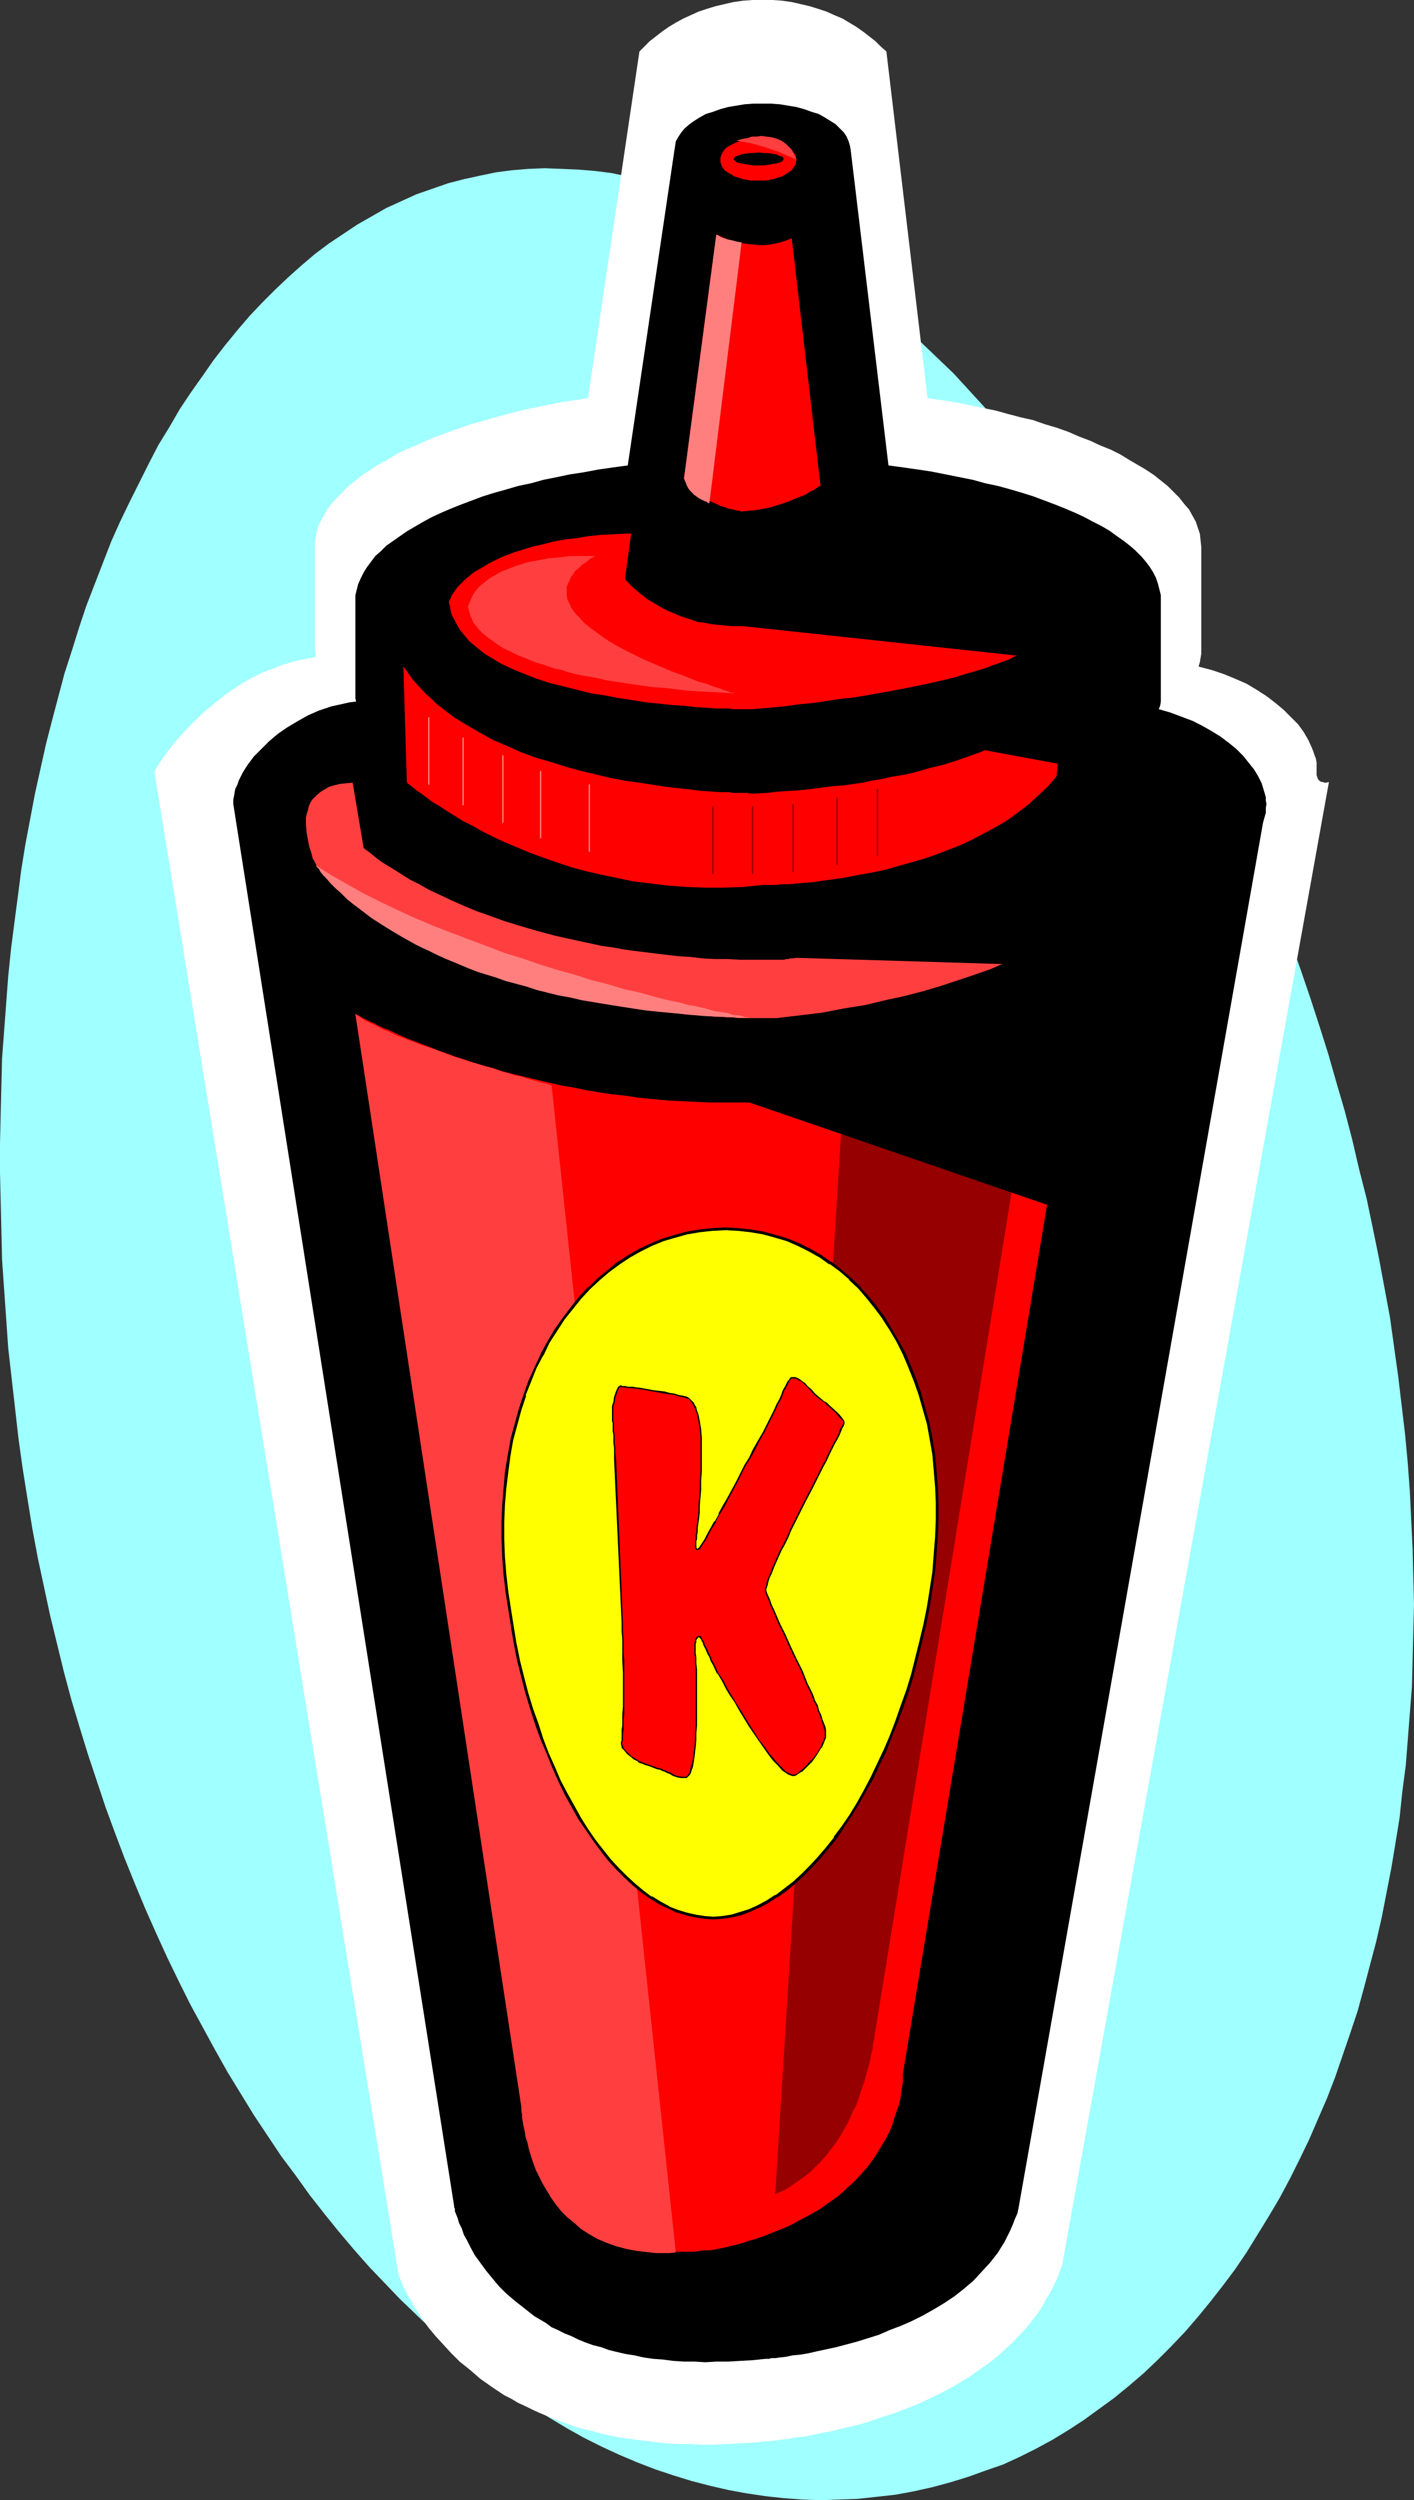 <?xml version="1.0" encoding="UTF-8" standalone="no"?>
<svg
   version="1.0"
   width="88.104mm"
   height="155.711mm"
   id="svg35"
   sodipodi:docname="Ketchup 02.wmf"
   xmlns:inkscape="http://www.inkscape.org/namespaces/inkscape"
   xmlns:sodipodi="http://sodipodi.sourceforge.net/DTD/sodipodi-0.dtd"
   xmlns="http://www.w3.org/2000/svg"
   xmlns:svg="http://www.w3.org/2000/svg">
  <rect width="100%" height="100%" fill="#333333" stroke="none"/>
  <sodipodi:namedview
     id="namedview35"
     pagecolor="#ffffff"
     bordercolor="#000000"
     borderopacity="0.25"
     inkscape:showpageshadow="2"
     inkscape:pageopacity="0.0"
     inkscape:pagecheckerboard="0"
     inkscape:deskcolor="#d1d1d1"
     inkscape:document-units="mm" />
  <defs
     id="defs1">
    <pattern
       id="WMFhbasepattern"
       patternUnits="userSpaceOnUse"
       width="6"
       height="6"
       x="0"
       y="0" />
  </defs>
  <path
     style="fill:#a0ffff;fill-opacity:1;fill-rule:evenodd;stroke:none"
     d="m 210.845,587.222 4.362,-0.808 4.362,-0.97 4.201,-1.131 4.201,-1.293 4.039,-1.454 4.201,-1.454 3.878,-1.778 3.878,-1.939 3.878,-2.101 3.716,-2.262 3.716,-2.424 3.554,-2.585 3.554,-2.585 3.554,-2.909 3.393,-2.909 3.231,-3.07 3.231,-3.232 3.231,-3.393 3.07,-3.555 2.908,-3.555 2.908,-3.717 2.908,-3.878 2.747,-4.04 2.585,-4.201 2.585,-4.201 2.585,-4.363 2.424,-4.525 2.262,-4.525 2.262,-4.686 2.1,-4.848 2.1,-4.848 1.939,-5.009 1.777,-5.171 1.777,-5.171 1.777,-5.332 1.454,-5.333 1.454,-5.494 1.454,-5.494 1.293,-5.656 1.131,-5.817 1.131,-5.817 0.969,-5.817 0.969,-5.979 0.646,-6.14 0.808,-6.14 0.485,-6.14 0.485,-6.302 0.485,-6.14 0.162,-6.464 0.162,-6.464 0.162,-6.464 -0.162,-6.464 -0.162,-6.625 -0.323,-6.625 -0.323,-6.787 -0.485,-6.625 -0.646,-6.948 -0.808,-6.787 -0.808,-6.787 -0.969,-6.948 -0.969,-6.948 -1.293,-6.948 -1.293,-6.948 -1.454,-7.11 -1.454,-6.948 -1.777,-6.948 -1.616,-6.948 -1.777,-6.787 -1.939,-6.625 -1.939,-6.787 -2.1,-6.625 -2.1,-6.464 -2.262,-6.625 -2.262,-6.302 -2.262,-6.302 -2.424,-6.302 -2.424,-6.14 -2.585,-6.14 -2.585,-5.979 -2.747,-5.979 -2.747,-5.817 -2.747,-5.656 -2.908,-5.656 -2.908,-5.494 -2.908,-5.494 -3.07,-5.333 -3.07,-5.333 -3.231,-5.171 -3.07,-5.009 -3.231,-5.009 -3.393,-4.848 -3.231,-4.686 -3.393,-4.686 -3.393,-4.363 -3.393,-4.525 -3.554,-4.201 -3.554,-4.201 -3.554,-4.04 -3.554,-3.878 -3.554,-3.878 -3.716,-3.555 -3.716,-3.555 -3.716,-3.393 -3.716,-3.232 -3.716,-3.232 -3.878,-2.909 -3.716,-2.909 -3.878,-2.747 -3.716,-2.424 -3.878,-2.585 -3.878,-2.262 -3.878,-2.101 -3.878,-1.939 -3.878,-1.939 -3.878,-1.616 -4.039,-1.454 -3.878,-1.454 -3.878,-1.131 -4.039,-1.131 -3.878,-0.808 -3.878,-0.808 -3.878,-0.485 -3.878,-0.323 -3.878,-0.162 -4.039,-0.162 -3.878,0.162 -3.878,0.323 -3.716,0.485 -3.878,0.808 -3.716,0.808 -3.716,0.97 -3.716,1.293 -3.716,1.293 -3.554,1.616 -3.554,1.616 -3.393,1.939 -3.393,1.939 -3.393,2.262 -3.393,2.262 -3.231,2.424 -3.231,2.747 -3.07,2.747 -3.07,2.909 -3.07,3.07 -2.908,3.07 -2.908,3.393 -2.908,3.555 -2.747,3.555 -2.585,3.717 -2.747,3.878 -2.585,3.878 -2.424,4.201 -2.585,4.201 -2.262,4.363 -2.262,4.525 -2.262,4.525 -2.262,4.686 -2.1,4.686 -1.939,5.009 -1.939,5.009 -1.939,5.009 -1.777,5.332 -1.616,5.171 -1.777,5.494 -1.454,5.494 -1.454,5.494 -1.454,5.656 -1.293,5.817 -1.293,5.817 -1.131,5.979 -1.131,5.979 -0.969,5.979 -0.808,6.302 -0.808,6.14 -0.808,6.302 -0.646,6.302 -0.485,6.464 -0.485,6.464 -0.485,6.464 -0.162,6.625 -0.162,6.625 L 0,269.211 v 6.787 l 0.162,6.787 0.162,6.787 0.162,6.948 0.485,6.948 0.485,6.948 0.485,6.948 0.808,7.11 0.808,7.11 0.808,7.11 0.969,6.948 1.131,7.11 1.131,6.948 1.293,6.948 1.454,6.787 1.454,6.787 1.616,6.625 1.616,6.625 1.777,6.625 1.939,6.464 1.939,6.302 2.1,6.302 2.1,6.302 2.262,6.14 2.262,5.979 2.424,5.979 2.424,5.817 2.585,5.817 2.585,5.656 2.747,5.656 2.747,5.494 2.908,5.332 2.908,5.333 2.908,5.171 3.07,5.009 3.07,5.009 3.231,4.848 3.231,4.848 3.393,4.525 3.231,4.525 3.554,4.525 3.393,4.201 3.554,4.201 3.554,4.04 3.716,3.878 3.554,3.717 3.878,3.717 3.716,3.555 3.878,3.232 3.716,3.393 4.039,3.07 3.878,2.909 4.039,2.909 4.039,2.585 4.039,2.585 4.039,2.424 4.039,2.262 4.201,2.101 4.201,1.939 4.201,1.778 4.201,1.616 4.362,1.454 4.201,1.293 4.362,1.131 4.201,0.97 4.362,0.808 4.362,0.646 4.362,0.485 4.362,0.323 4.362,0.162 4.362,-0.162 4.524,-0.162 4.362,-0.485 z"
     id="path1" />
  <path
     style="fill:#ffffff;fill-opacity:1;fill-rule:evenodd;stroke:none"
     d="m 310.048,181.144 v -0.808 -0.808 l -0.162,-0.97 -0.323,-0.808 -0.323,-0.97 -0.323,-0.808 -0.808,-1.778 -1.131,-1.939 -1.293,-1.778 -1.616,-1.616 -1.777,-1.778 -1.939,-1.616 -2.1,-1.616 -2.262,-1.454 -2.424,-1.454 -2.585,-1.131 -2.747,-1.131 -2.908,-0.97 -3.07,-0.808 0.323,-1.131 0.162,-0.97 0.162,-0.97 v -0.97 -24.077 l -0.162,-1.454 -0.162,-1.616 -0.485,-1.454 -0.485,-1.454 -0.808,-1.454 -0.808,-1.454 -1.131,-1.293 -1.131,-1.454 -1.293,-1.293 -1.454,-1.454 -1.616,-1.293 -1.616,-1.293 -1.939,-1.293 -1.939,-1.131 -1.939,-1.131 -2.1,-1.293 -2.262,-1.131 -2.424,-0.97 -2.424,-1.131 -2.585,-0.97 -2.585,-1.131 -2.747,-0.97 -2.747,-0.808 -2.747,-0.97 -2.908,-0.646 -3.07,-0.808 -2.908,-0.808 -3.231,-0.646 -3.07,-0.646 -3.231,-0.646 -3.07,-0.485 -3.393,-0.485 -9.694,-81.604 -1.293,-1.131 -1.293,-1.293 -1.454,-1.131 L 203.252,7.433 201.636,6.302 200.02,5.333 198.405,4.363 196.466,3.555 194.689,2.747 192.75,2.101 190.649,1.454 188.549,0.97 186.449,0.485 184.187,0.162 181.925,0 h -2.262 -2.424 l -2.262,0.162 -2.262,0.323 -2.1,0.485 -2.1,0.485 -2.1,0.646 -1.939,0.646 -1.777,0.808 -1.777,0.808 -1.777,0.97 -1.616,0.97 -1.616,1.131 -1.454,1.131 -1.454,1.131 -1.293,1.293 -1.131,1.131 -12.118,81.604 -3.231,0.485 -3.231,0.485 -3.231,0.646 -3.07,0.646 -3.07,0.646 -3.07,0.808 -2.908,0.808 -2.908,0.808 -2.908,0.808 -2.747,0.97 -2.747,0.97 -2.585,0.97 -2.424,0.97 -2.424,1.131 -2.424,0.97 -2.262,1.131 -2.1,1.293 -2.1,1.131 -1.939,1.293 -1.777,1.131 -1.616,1.293 -1.616,1.293 -1.454,1.454 -1.293,1.293 -1.293,1.454 -0.969,1.293 -0.808,1.454 -0.808,1.454 -0.646,1.454 -0.323,1.454 -0.323,1.616 v 1.454 24.077 l 0.162,0.97 v 0.485 0.323 l -1.616,0.323 -1.616,0.323 -1.616,0.323 -1.616,0.485 -1.616,0.485 -1.454,0.646 -1.454,0.485 -1.616,0.646 -2.908,1.454 -2.747,1.616 -2.585,1.778 -2.424,1.939 -2.424,1.939 -2.262,2.101 -2.1,2.101 -1.939,2.101 -1.777,2.101 -1.616,2.101 -1.454,2.101 -1.131,1.939 57.518,353.885 v 0.162 h 0.162 v 0.162 l 0.162,0.485 0.323,0.808 0.162,0.485 0.485,0.97 0.646,1.293 0.808,1.293 0.808,1.616 1.131,1.616 1.131,1.778 1.293,1.778 1.616,1.939 1.777,1.939 1.777,1.939 2.1,2.101 2.424,1.939 2.424,2.101 2.747,1.939 1.454,0.97 1.454,0.97 1.616,0.808 1.616,0.97 1.777,0.808 1.616,0.808 1.777,0.808 1.939,0.808 1.939,0.808 1.939,0.646 2.1,0.808 2.1,0.646 2.262,0.485 2.262,0.646 2.262,0.485 2.424,0.485 2.424,0.323 2.585,0.323 2.585,0.323 2.747,0.323 2.585,0.162 h 2.908 l 2.908,0.162 h 3.07 l 3.07,-0.162 3.07,-0.162 3.231,-0.162 3.231,-0.323 h 0.162 0.323 0.162 l 0.485,-0.162 h 0.323 0.485 l 0.646,-0.162 h 0.485 l 0.808,-0.162 h 0.646 l 0.808,-0.162 1.777,-0.323 1.939,-0.162 2.1,-0.485 2.424,-0.485 2.424,-0.485 2.585,-0.646 2.747,-0.646 2.747,-0.808 2.747,-0.97 3.07,-0.97 2.908,-1.131 2.908,-1.131 3.07,-1.454 2.908,-1.454 2.908,-1.616 2.908,-1.778 2.747,-1.939 2.747,-1.939 2.585,-2.262 2.424,-2.262 2.424,-2.585 1.131,-1.293 0.969,-1.293 1.131,-1.454 0.969,-1.454 0.808,-1.616 0.969,-1.454 0.808,-1.616 0.808,-1.616 0.646,-1.778 0.646,-1.616 62.85,-349.198 -0.646,0.162 h -0.485 l -0.323,-0.162 h -0.323 l -0.323,-0.162 -0.162,-0.162 -0.323,-0.323 -0.162,-0.485 -0.162,-0.485 z"
     id="path2" />
  <path
     style="fill:#000000;fill-opacity:1;fill-rule:evenodd;stroke:none"
     d="m 298.253,189.223 -0.162,-0.808 v -0.808 l -0.485,-1.616 -0.485,-1.616 -0.808,-1.616 -0.969,-1.616 -1.293,-1.616 -1.293,-1.616 -1.616,-1.616 -1.777,-1.454 -1.939,-1.454 -2.1,-1.293 -2.262,-1.293 -2.262,-1.131 -2.585,-0.97 -2.585,-0.97 -2.747,-0.808 0.323,-0.808 0.162,-0.97 v -0.808 -0.97 -21.815 -1.454 l -0.323,-1.293 -0.323,-1.293 -0.485,-1.454 -0.646,-1.293 -0.808,-1.293 -0.969,-1.293 -1.131,-1.293 -1.293,-1.293 -1.293,-1.131 -1.454,-1.131 -1.616,-1.131 -1.777,-1.293 -1.939,-1.131 -1.939,-0.97 -2.1,-1.131 -2.1,-0.97 -2.262,-0.97 -2.424,-0.97 -2.585,-0.97 -2.585,-0.97 -2.585,-0.808 -2.747,-0.808 -2.908,-0.808 -3.07,-0.646 -2.908,-0.808 -3.231,-0.646 -3.231,-0.646 -3.231,-0.646 -3.231,-0.485 -3.393,-0.485 -3.554,-0.485 -8.886,-74.17 -0.162,-0.97 -0.323,-1.131 -0.485,-1.131 -0.646,-0.97 -0.969,-0.97 -0.969,-0.97 -1.293,-0.808 -1.293,-0.808 -1.454,-0.808 -1.616,-0.485 -1.777,-0.646 -1.777,-0.485 -1.939,-0.323 -1.939,-0.323 -2.1,-0.162 h -2.1 -2.1 l -2.1,0.162 -1.939,0.323 -1.939,0.323 -1.777,0.485 -1.777,0.646 -1.616,0.485 -1.454,0.808 -1.293,0.808 -1.131,0.808 -1.131,0.97 -0.808,0.97 -0.646,0.97 -0.646,1.131 -0.162,1.131 -0.162,0.97 -10.987,74.17 -3.554,0.485 -3.393,0.485 -3.393,0.646 -3.231,0.485 -3.07,0.646 -3.231,0.646 -2.908,0.808 -3.07,0.646 -2.747,0.808 -2.908,0.808 -2.585,0.808 -2.585,0.97 -2.585,0.97 -2.424,0.97 -2.262,0.97 -2.1,0.97 -2.1,1.131 -1.939,1.131 -1.939,1.131 -1.616,1.131 -1.616,1.131 -1.616,1.131 -1.293,1.293 -1.293,1.131 -0.969,1.293 -0.969,1.293 -0.808,1.293 -0.646,1.293 -0.646,1.454 -0.323,1.293 -0.323,1.293 v 1.454 21.815 0.97 l 0.162,0.808 -1.454,0.162 -1.454,0.323 -1.454,0.323 -1.454,0.323 -1.454,0.485 -1.454,0.485 -2.585,1.131 -2.585,1.454 -2.424,1.454 -2.1,1.454 -2.1,1.778 -1.777,1.778 -1.777,1.778 -1.454,1.939 -1.131,1.778 -0.485,0.97 -0.485,0.97 -0.323,0.97 -0.485,0.97 -0.162,0.808 -0.162,0.97 -0.162,0.808 v 0.97 l 52.025,330.131 v 0.162 0 0.162 l 0.162,0.162 v 0.646 l 0.323,0.808 0.323,0.808 0.323,1.131 0.646,1.293 0.485,1.454 0.808,1.454 0.808,1.616 0.969,1.778 1.293,1.778 1.293,1.778 1.454,1.778 1.616,1.939 1.777,1.778 2.1,1.778 2.262,1.778 2.262,1.778 2.747,1.616 1.293,0.97 1.454,0.646 1.616,0.808 1.616,0.646 1.616,0.808 1.616,0.646 1.777,0.646 1.939,0.485 1.777,0.646 1.939,0.485 2.1,0.485 2.1,0.323 2.1,0.485 2.262,0.323 2.262,0.162 2.424,0.323 2.424,0.162 h 2.585 l 2.585,0.162 2.747,-0.162 h 2.747 l 2.747,-0.162 2.908,-0.162 3.07,-0.323 h 0.162 0.162 0.162 0.323 l 0.485,-0.162 h 0.323 0.646 l 1.131,-0.162 1.454,-0.162 1.454,-0.323 1.777,-0.162 1.939,-0.323 2.1,-0.485 2.262,-0.485 2.262,-0.485 2.424,-0.646 2.424,-0.646 2.585,-0.808 2.585,-0.808 2.585,-1.131 2.585,-0.97 2.585,-1.131 2.585,-1.293 2.585,-1.454 2.424,-1.454 2.424,-1.616 2.262,-1.778 2.262,-1.939 1.939,-2.101 1.939,-2.101 1.777,-2.262 1.616,-2.585 0.646,-1.293 0.646,-1.293 0.646,-1.454 0.485,-1.293 0.646,-1.454 0.323,-1.616 57.518,-325.768 0.323,-1.131 0.323,-1.131 v -1.131 z"
     id="path3" />
  <path
     style="fill:#ff0000;fill-opacity:1;fill-rule:evenodd;stroke:none"
     d="m 178.532,42.498 h 1.777 l 1.777,-0.323 1.454,-0.485 0.646,-0.162 0.808,-0.485 0.485,-0.323 0.485,-0.323 0.485,-0.323 0.323,-0.485 0.323,-0.485 0.323,-0.485 v -0.485 l 0.162,-0.485 -0.162,-0.485 v -0.485 l -0.323,-0.485 -0.323,-0.485 -0.323,-0.485 -0.485,-0.485 -0.969,-0.646 -0.808,-0.323 -0.646,-0.323 -0.646,-0.162 -0.808,-0.323 -1.777,-0.323 h -1.777 -1.777 l -1.777,0.323 -0.646,0.323 -0.808,0.162 -0.646,0.323 -0.646,0.323 -0.646,0.323 -0.485,0.323 -0.485,0.485 -0.323,0.485 -0.323,0.485 -0.162,0.485 -0.162,0.485 v 0.485 0.485 l 0.162,0.485 0.162,0.485 0.323,0.485 0.323,0.485 0.485,0.323 0.485,0.323 0.646,0.323 0.646,0.485 0.646,0.162 1.454,0.485 1.777,0.323 z"
     id="path4" />
  <path
     style="fill:#ff0000;fill-opacity:1;fill-rule:evenodd;stroke:none"
     d="m 168.676,55.264 v 0 h 0.162 l 0.323,0.162 0.485,0.162 0.646,0.323 0.808,0.323 0.969,0.323 1.131,0.323 1.131,0.323 1.293,0.162 1.454,0.162 1.454,0.162 h 1.616 l 1.454,-0.162 1.616,-0.323 1.616,-0.485 1.616,-0.646 6.786,58.334 v 0 h -0.162 l -0.323,0.162 -0.485,0.323 -0.646,0.485 -0.808,0.323 -0.969,0.646 -1.131,0.485 -1.293,0.485 -1.454,0.646 -1.454,0.485 -1.454,0.485 -1.616,0.485 -1.616,0.323 -1.777,0.323 -1.777,0.162 -1.616,0.162 h -0.162 l -0.323,-0.162 h -0.485 l -0.485,-0.162 -0.646,-0.162 -0.969,-0.162 -0.808,-0.323 -1.131,-0.323 -0.969,-0.485 -1.131,-0.485 -1.131,-0.646 -1.131,-0.646 -1.131,-0.97 -1.131,-0.97 -0.969,-0.97 -0.969,-1.293 z"
     id="path5" />
  <path
     style="fill:#ff7f7f;fill-opacity:1;fill-rule:evenodd;stroke:none"
     d="m 168.676,55.264 v 0 h 0.162 0.162 l 0.162,0.162 0.485,0.323 0.808,0.323 0.969,0.323 0.969,0.162 1.131,0.323 1.131,0.162 -7.594,61.405 v 0 h -0.162 l -0.323,-0.162 -0.162,-0.162 -0.485,-0.162 -0.323,-0.162 -0.969,-0.485 -1.131,-0.808 -0.485,-0.485 -0.485,-0.485 -0.485,-0.646 -0.323,-0.646 -0.323,-0.808 -0.323,-0.808 z"
     id="path6" />
  <path
     style="fill:#ff0000;fill-opacity:1;fill-rule:evenodd;stroke:none"
     d="m 148.642,125.556 -1.454,10.665 v 0 l 0.162,0.162 v 0.162 l 0.162,0.162 0.323,0.323 0.323,0.323 0.323,0.323 0.485,0.485 0.323,0.323 0.646,0.485 0.485,0.485 0.646,0.485 1.454,1.131 1.616,0.97 1.939,1.131 0.969,0.485 1.131,0.485 1.131,0.485 1.131,0.485 2.585,0.808 1.293,0.485 1.454,0.162 1.616,0.323 1.454,0.162 1.616,0.162 1.616,0.162 h 1.777 1.777 0.485 0.485 0.485 l 0.646,-0.162 h 0.646 0.808 l 0.969,-0.162 h 0.808 l 1.131,-0.162 1.131,-0.162 1.131,-0.162 1.131,-0.162 2.585,-0.485 2.585,-0.485 2.747,-0.808 2.908,-0.808 2.747,-1.131 2.747,-1.293 1.454,-0.646 1.131,-0.808 1.454,-0.808 1.131,-0.97 1.131,-0.97 1.293,-0.97 -1.616,-10.665 h 0.162 0.323 0.485 l 0.808,0.162 h 0.808 l 1.131,0.162 1.131,0.162 1.293,0.162 1.454,0.162 1.616,0.323 1.616,0.162 1.777,0.323 1.777,0.323 1.939,0.323 3.716,0.808 3.878,0.97 3.878,1.131 1.777,0.646 1.777,0.808 1.777,0.646 1.616,0.808 1.454,0.808 1.454,0.808 1.293,0.97 1.131,0.97 0.969,0.97 0.808,1.131 0.646,1.131 0.485,1.131 0.162,0.162 v 0.162 0.162 l 0.162,0.323 v 0.485 0.485 l -0.162,0.485 v 0.646 l -0.323,0.808 -0.323,0.646 -0.485,0.808 -0.646,0.808 -0.808,0.97 -0.969,0.97 -1.131,0.97 -1.454,0.97 -0.808,0.485 -0.808,0.485 -0.969,0.485 -0.969,0.646 -1.131,0.485 -1.131,0.485 -1.131,0.646 -1.293,0.485 -1.293,0.485 -1.454,0.485 -1.616,0.646 -1.616,0.485 -1.616,0.485 -1.777,0.485 -1.939,0.646 -1.939,0.485 -2.1,0.485 -2.1,0.485 -2.262,0.485 -2.424,0.485 -2.424,0.485 -2.585,0.485 -2.747,0.485 -2.747,0.485 -2.908,0.485 -3.07,0.323 -3.231,0.485 -3.231,0.485 -3.393,0.323 -3.554,0.485 -3.554,0.323 -3.878,0.323 h -1.131 -0.485 -1.293 -0.808 -0.808 l -0.808,-0.162 h -0.969 -0.969 -1.131 l -2.262,-0.162 -2.585,-0.162 -2.747,-0.323 -2.747,-0.162 -3.07,-0.323 -3.07,-0.323 -3.07,-0.485 -3.231,-0.485 -3.393,-0.646 -3.231,-0.485 -3.231,-0.808 -3.231,-0.808 -3.231,-0.808 -3.07,-0.97 -2.908,-1.131 -2.747,-1.131 -2.747,-1.293 -1.131,-0.646 -1.293,-0.808 -1.131,-0.646 -1.131,-0.808 -0.969,-0.808 -0.969,-0.808 -0.969,-0.808 -0.808,-0.97 -0.808,-0.97 -0.646,-0.808 -0.646,-1.131 -0.485,-0.97 -0.646,-1.131 -0.323,-0.97 -0.162,-1.131 -0.323,-1.293 v 0 l 0.162,-0.162 v -0.162 l 0.162,-0.162 0.162,-0.323 0.162,-0.485 0.323,-0.485 0.323,-0.485 0.323,-0.485 0.485,-0.646 0.646,-0.646 0.646,-0.646 0.646,-0.646 0.808,-0.646 0.969,-0.808 1.131,-0.646 1.131,-0.646 1.293,-0.808 1.293,-0.646 1.616,-0.808 1.616,-0.646 1.777,-0.646 2.1,-0.646 2.1,-0.646 2.262,-0.485 2.424,-0.646 2.585,-0.485 2.747,-0.323 3.07,-0.485 3.07,-0.323 3.393,-0.162 z"
     id="path7" />
  <path
     style="fill:#000000;fill-opacity:1;fill-rule:evenodd;stroke:none"
     d="m 167.384,146.563 87.085,9.372 11.148,-20.36 -25.689,-14.543 -34.899,-3.393 z"
     id="path8" />
  <path
     style="fill:#ff3f3f;fill-opacity:1;fill-rule:evenodd;stroke:none"
     d="m 173.362,33.126 h 0.162 v 0 l 0.323,-0.162 0.646,-0.162 0.646,-0.162 0.969,-0.162 0.969,-0.323 h 1.131 l 1.131,-0.162 1.131,0.162 1.293,0.162 1.131,0.323 1.131,0.485 0.485,0.323 0.646,0.485 0.485,0.485 0.485,0.485 0.323,0.485 0.485,0.808 0.323,0.646 0.323,0.808 h -0.162 v -0.162 l -0.323,-0.162 -0.485,-0.162 -0.646,-0.323 -0.808,-0.323 -0.808,-0.323 -0.969,-0.485 -1.131,-0.323 -2.262,-0.808 -2.424,-0.646 -1.131,-0.323 -1.131,-0.162 -0.969,-0.162 z"
     id="path9" />
  <path
     style="fill:#ff0000;fill-opacity:1;fill-rule:evenodd;stroke:none"
     d="m 95.002,156.905 0.808,27.309 h 0.162 v 0.162 l 0.162,0.162 0.323,0.162 0.162,0.162 0.646,0.485 0.969,0.808 0.969,0.646 1.293,0.97 1.293,0.97 1.616,0.97 1.777,1.131 1.777,1.131 2.1,1.293 2.262,1.131 2.262,1.293 2.585,1.293 2.747,1.293 2.747,1.131 3.07,1.293 3.07,1.131 3.231,1.131 3.393,1.131 3.554,0.97 3.554,0.808 3.878,0.808 3.878,0.808 4.039,0.485 4.039,0.485 4.362,0.323 4.201,0.162 h 4.524 l 4.524,-0.162 4.685,-0.485 h 0.808 0.485 0.808 1.131 l 1.293,-0.162 h 1.616 l 1.777,-0.162 1.777,-0.162 2.1,-0.162 2.1,-0.323 2.424,-0.323 2.424,-0.323 2.424,-0.485 2.747,-0.485 2.585,-0.485 2.908,-0.646 2.747,-0.808 2.908,-0.808 2.747,-0.808 2.908,-0.97 2.908,-1.131 2.908,-1.131 2.747,-1.293 2.747,-1.454 2.747,-1.454 2.747,-1.616 2.424,-1.778 2.585,-1.939 2.262,-2.101 2.262,-2.101 2.1,-2.424 1.616,-18.745 v 0 l -0.162,0.162 -0.162,0.323 -0.323,0.323 -0.323,0.485 -0.323,0.485 -0.646,0.646 -0.646,0.646 -0.808,0.808 -0.969,0.646 -0.969,0.97 -1.293,0.808 -1.293,0.97 -1.616,0.808 -1.616,1.131 -1.939,0.808 -1.939,1.131 -2.262,0.97 -2.424,0.97 -2.747,0.97 -2.747,0.97 -3.07,0.97 -3.393,0.808 -1.616,0.485 -1.777,0.485 -1.939,0.485 -1.939,0.323 -1.939,0.323 -2.1,0.485 -2.1,0.323 -2.1,0.485 -2.262,0.323 -2.262,0.323 -2.424,0.162 -2.424,0.323 -2.585,0.323 -2.585,0.323 -2.585,0.162 -2.747,0.162 -2.747,0.323 -2.908,0.162 h -1.131 l -0.485,-0.162 h -1.131 -0.646 -0.808 -0.808 l -0.969,-0.162 h -0.969 -0.969 l -2.262,-0.162 -2.424,-0.162 -2.747,-0.323 -2.747,-0.323 -2.908,-0.323 -3.07,-0.485 -3.231,-0.485 -3.393,-0.485 -3.393,-0.646 -3.393,-0.808 -3.393,-0.808 -3.554,-0.97 -3.554,-1.131 -3.393,-0.97 -3.554,-1.293 -3.231,-1.454 -3.393,-1.454 -3.231,-1.778 -3.07,-1.778 -2.908,-1.778 -2.747,-2.101 -1.454,-1.131 -1.131,-1.131 -1.293,-1.131 -2.262,-2.424 -1.131,-1.293 -0.969,-1.454 z"
     id="path10" />
  <path
     style="fill:#ff0000;fill-opacity:1;fill-rule:evenodd;stroke:none"
     d="m 83.692,238.67 h 0.162 l 0.162,0.162 0.323,0.162 0.323,0.162 0.485,0.323 0.646,0.323 0.646,0.323 0.969,0.485 0.808,0.323 1.131,0.646 1.131,0.485 1.293,0.485 1.293,0.646 1.454,0.646 1.454,0.646 1.777,0.646 1.616,0.646 1.777,0.646 1.939,0.808 1.939,0.646 2.1,0.808 2.1,0.646 2.262,0.808 2.262,0.646 2.424,0.646 2.424,0.808 2.585,0.646 2.585,0.646 2.747,0.646 2.747,0.646 2.747,0.646 2.908,0.485 3.07,0.646 2.908,0.485 3.231,0.485 3.07,0.323 3.231,0.485 3.231,0.323 3.393,0.323 3.393,0.162 3.393,0.162 3.393,0.162 h 3.554 3.716 3.554 l 3.716,-0.162 3.716,-0.323 3.716,-0.162 3.716,-0.485 3.878,-0.485 3.878,-0.485 3.878,-0.646 3.878,-0.646 4.039,-0.97 4.039,-0.808 4.039,-1.131 4.039,-1.131 4.039,-1.293 4.201,-1.293 4.039,-1.454 4.201,-1.616 4.201,-1.778 4.201,-1.778 4.201,-1.939 -41.038,247.234 v 0.808 0.485 0.808 l -0.162,0.808 -0.162,0.97 -0.162,1.131 -0.162,1.131 -0.323,1.293 -0.485,1.293 -0.485,1.454 -0.485,1.616 -0.646,1.616 -0.808,1.616 -0.969,1.616 -0.969,1.616 -1.131,1.778 -1.293,1.778 -1.454,1.616 -1.616,1.778 -1.777,1.616 -1.939,1.778 -2.262,1.616 -2.262,1.616 -2.585,1.454 -2.747,1.454 -1.454,0.808 -1.454,0.646 -1.616,0.646 -1.616,0.646 -1.616,0.646 -1.777,0.646 -1.777,0.485 -1.939,0.646 -1.939,0.485 -1.939,0.485 h -0.162 l -0.323,0.162 h -0.485 l -0.646,0.162 -0.808,0.162 -1.131,0.162 h -1.131 l -1.293,0.162 -1.454,0.162 h -1.454 -1.616 -1.777 -1.777 l -1.777,-0.162 -1.939,-0.162 -1.939,-0.323 -1.939,-0.323 -1.939,-0.485 -1.939,-0.485 -1.939,-0.808 -1.939,-0.646 -1.777,-0.97 -1.939,-0.97 -1.616,-1.293 -1.777,-1.293 -1.454,-1.454 -1.616,-1.778 -1.293,-1.778 -1.293,-2.101 -0.485,-0.97 -0.485,-1.293 -0.485,-1.131 -0.485,-1.131 -0.485,-1.293 -0.323,-1.454 z"
     id="path11" />
  <path
     style="fill:#ff3f3f;fill-opacity:1;fill-rule:evenodd;stroke:none"
     d="m 83.692,238.67 39.099,257.415 v 0.162 0.323 0.485 l 0.162,0.646 v 0.808 l 0.162,0.97 0.162,0.97 0.323,1.293 0.162,1.293 0.485,1.454 0.323,1.454 0.485,1.616 0.485,1.454 0.646,1.778 0.808,1.616 0.808,1.616 0.969,1.616 0.969,1.616 1.131,1.616 1.293,1.616 1.454,1.454 1.616,1.293 1.616,1.454 1.777,1.131 1.939,1.131 2.262,0.97 2.262,0.808 2.424,0.646 2.585,0.485 1.454,0.162 1.454,0.162 1.454,0.162 h 1.616 1.616 l 1.454,-0.162 -29.244,-274.705 h -0.162 l -0.323,-0.162 -0.485,-0.162 -0.646,-0.162 -0.808,-0.162 -1.131,-0.323 -1.131,-0.323 -1.131,-0.323 -1.454,-0.485 -1.616,-0.323 -1.454,-0.485 -1.777,-0.485 -1.777,-0.646 -1.777,-0.485 -3.716,-1.131 -4.039,-1.293 -3.878,-1.454 -3.878,-1.293 -3.716,-1.454 -1.777,-0.646 -1.616,-0.808 -1.616,-0.646 -1.454,-0.808 -1.454,-0.646 -1.293,-0.646 -1.131,-0.808 z"
     id="path12" />
  <path
     style="fill:#ff3f3f;fill-opacity:1;fill-rule:evenodd;stroke:none"
     d="m 83.046,184.214 2.585,15.351 v 0 l 0.323,0.323 0.485,0.323 0.646,0.485 0.808,0.646 0.969,0.808 1.131,0.808 1.293,0.808 1.616,0.97 1.777,1.131 1.777,1.131 2.262,1.131 2.262,1.293 2.424,1.131 2.747,1.293 2.908,1.293 3.07,1.293 3.231,1.131 3.554,1.293 3.716,1.131 3.878,1.131 4.201,1.131 4.362,0.97 4.524,0.97 2.262,0.485 2.424,0.323 2.585,0.485 2.424,0.323 5.17,0.646 2.747,0.323 2.747,0.323 2.747,0.162 2.747,0.323 2.908,0.162 h 2.908 l 3.07,0.162 h 3.07 6.301 0.162 0.162 0.323 0.323 l 0.485,-0.162 h 0.485 l 0.485,-0.162 h 0.646 l 0.808,-0.162 0.646,-0.162 0.808,-0.162 0.969,-0.162 0.969,-0.162 1.939,-0.323 2.262,-0.323 2.424,-0.485 2.585,-0.646 2.747,-0.646 2.908,-0.646 3.07,-0.808 3.07,-0.808 3.231,-0.97 3.231,-0.97 3.393,-1.131 3.393,-1.131 3.393,-1.293 3.393,-1.293 3.231,-1.454 3.393,-1.454 3.393,-1.778 3.231,-1.616 3.07,-1.939 3.07,-1.939 2.908,-1.939 2.908,-2.101 2.747,-2.262 2.424,-2.424 2.262,-2.585 h 0.162 l 0.485,0.162 h 0.485 l 0.646,0.162 0.808,0.323 0.969,0.162 0.969,0.323 1.131,0.323 0.969,0.323 0.969,0.485 0.969,0.485 0.808,0.485 0.808,0.646 0.485,0.646 0.323,0.646 0.162,0.485 v 0.323 0 0.162 l -0.162,0.323 v 0.323 l -0.162,0.323 -0.162,0.485 -0.323,0.646 -0.323,0.485 -0.323,0.808 -0.323,0.646 -0.485,0.808 -0.646,0.808 -0.646,0.808 -0.646,0.97 -0.808,0.808 -0.969,0.97 -0.162,0.162 -0.162,0.162 -0.485,0.323 -0.485,0.485 -0.808,0.646 -0.808,0.808 -1.131,0.808 -1.131,0.808 -1.454,1.131 -1.454,0.97 -1.777,1.293 -1.939,1.131 -2.1,1.293 -2.262,1.293 -2.424,1.293 -2.585,1.454 -2.747,1.293 -2.908,1.454 -3.07,1.454 -3.393,1.293 -3.393,1.454 -3.716,1.293 -3.878,1.293 -3.878,1.293 -4.362,1.293 -4.362,1.131 -4.524,0.97 -4.685,1.131 -5.009,0.808 -5.009,0.97 -5.332,0.646 -5.493,0.646 h -0.808 -0.485 -2.747 -0.808 -1.939 -1.131 -1.293 l -1.131,-0.162 h -1.293 l -1.454,-0.162 h -1.454 l -1.454,-0.162 -1.616,-0.162 -3.393,-0.162 -3.393,-0.485 -3.716,-0.323 -3.878,-0.646 -4.039,-0.485 -4.201,-0.808 -4.201,-0.808 -4.362,-0.97 -4.362,-1.131 -4.524,-1.131 -4.524,-1.454 -4.362,-1.454 -4.524,-1.616 -4.524,-1.939 -4.524,-1.939 -4.362,-2.262 -4.201,-2.424 -2.262,-1.293 -2.1,-1.293 -4.039,-2.747 -1.939,-1.616 -1.939,-1.454 -1.939,-1.616 -1.939,-1.616 -1.777,-1.778 -1.777,-1.778 v 0 -0.162 l -0.162,-0.323 -0.162,-0.323 -0.162,-0.323 -0.323,-0.485 -0.162,-0.646 -0.162,-0.646 -0.485,-1.454 -0.323,-1.616 -0.323,-1.778 -0.162,-1.778 v -1.778 l 0.162,-0.808 0.323,-0.97 0.162,-0.808 0.323,-0.808 0.485,-0.808 0.646,-0.646 0.646,-0.646 0.808,-0.646 0.808,-0.485 1.131,-0.646 1.131,-0.323 1.293,-0.323 1.454,-0.162 z"
     id="path13" />
  <path
     style="fill:#ff7f7f;fill-opacity:1;fill-rule:evenodd;stroke:none"
     d="m 74.483,203.766 v 0.162 l 0.323,0.323 0.323,0.323 0.323,0.646 0.646,0.808 0.808,0.808 0.969,1.131 1.131,1.131 1.293,1.131 1.454,1.454 1.616,1.293 1.939,1.454 2.1,1.616 2.262,1.454 2.585,1.616 2.747,1.616 2.908,1.616 1.616,0.808 1.777,0.808 1.616,0.808 1.777,0.808 1.939,0.808 1.939,0.808 1.939,0.808 2.1,0.808 2.1,0.646 2.1,0.646 2.262,0.808 2.424,0.646 2.424,0.646 2.424,0.808 2.585,0.646 2.585,0.646 2.747,0.485 2.747,0.646 2.908,0.485 2.908,0.485 3.07,0.485 3.07,0.485 3.231,0.485 3.231,0.323 3.393,0.323 3.393,0.323 3.554,0.323 3.554,0.162 3.716,0.162 3.878,0.162 h -0.162 -0.162 -0.162 l -0.323,-0.162 h -0.485 l -0.485,-0.162 -0.485,-0.162 -0.646,-0.162 h -0.808 l -0.808,-0.162 -0.808,-0.323 -0.969,-0.162 -1.131,-0.162 -1.131,-0.162 -1.131,-0.323 -1.131,-0.323 -1.454,-0.323 -1.293,-0.323 -1.293,-0.162 -1.616,-0.485 -3.07,-0.646 -3.231,-0.808 -3.393,-0.97 -3.716,-0.808 -3.716,-1.131 -3.878,-0.97 -4.039,-1.293 -4.039,-1.131 -4.201,-1.293 -4.201,-1.454 -4.201,-1.293 -4.201,-1.616 -4.362,-1.616 -4.201,-1.616 -4.201,-1.616 -4.201,-1.778 -4.201,-1.939 -4.039,-1.939 -3.878,-1.939 -3.716,-2.101 -3.716,-2.101 z"
     id="path14" />
  <path
     style="fill:#000000;fill-opacity:1;fill-rule:evenodd;stroke:none"
     d="m 175.624,225.096 74.806,2.262 h 0.162 v -0.162 h 0.323 l 0.162,-0.162 0.323,-0.323 0.485,-0.323 0.485,-0.323 0.485,-0.323 0.646,-0.485 0.646,-0.485 1.293,-0.97 1.616,-1.131 1.616,-1.293 1.777,-1.454 1.939,-1.454 1.777,-1.616 1.939,-1.616 1.939,-1.778 1.777,-1.778 1.777,-1.778 1.777,-1.778 1.454,-1.939 1.293,-1.778 1.131,-1.778 0.646,-0.97 0.323,-0.808 0.323,-0.97 0.323,-0.808 0.323,-0.808 0.162,-0.808 v -0.808 -0.808 l -0.162,-0.808 -0.162,-0.646 -0.162,-0.808 -0.485,-0.646 -0.323,-0.646 -0.646,-0.646 -0.646,-0.485 -0.808,-0.646 -0.969,-0.485 -1.131,-0.485 -1.131,-0.485 -1.293,-0.323 -1.293,-0.485 -1.616,-0.323 -1.616,-0.162 -1.939,-0.323 -1.939,-0.162 -2.1,-0.162 v 0.162 l -0.162,0.162 -0.162,0.323 -0.323,0.485 -0.485,0.646 -0.485,0.646 -0.646,0.808 -0.808,0.97 -0.969,0.97 -1.131,0.97 -1.131,1.131 -1.454,1.293 -1.616,1.293 -1.777,1.293 -2.1,1.454 -2.1,1.454 -2.424,1.454 -2.585,1.454 -2.908,1.616 -1.454,0.808 -3.231,1.454 -1.777,0.808 -1.777,0.808 -1.777,0.808 -1.939,0.808 -1.939,0.808 -1.939,0.808 -2.1,0.646 -2.262,0.808 -2.262,0.808 -2.262,0.808 -2.424,0.808 -2.424,0.646 -2.585,0.808 -2.747,0.808 -2.585,0.646 -2.747,0.808 -2.908,0.646 -2.908,0.808 -3.07,0.646 -3.07,0.646 -3.231,0.646 -3.231,0.646 z"
     id="path15" />
  <path
     style="fill:#ff3f3f;fill-opacity:1;fill-rule:evenodd;stroke:none"
     d="m 140.24,130.889 h -0.323 -0.323 -2.585 -0.808 -1.131 -0.969 l -1.131,0.162 -1.131,0.162 -2.424,0.162 -2.585,0.485 -2.585,0.485 -2.585,0.808 -1.293,0.485 -1.293,0.485 -1.131,0.485 -1.131,0.646 -1.131,0.646 -0.969,0.646 -0.969,0.808 -0.969,0.808 -0.808,0.97 -0.646,0.97 -0.485,1.131 -0.485,1.131 v 0.162 l -0.162,0.162 v 0.162 l 0.162,0.323 v 0.323 l 0.162,0.485 0.162,0.646 0.162,0.485 0.323,0.646 0.323,0.808 0.646,0.808 0.646,0.808 0.808,0.808 0.969,0.808 1.131,0.808 1.293,0.97 1.454,0.97 1.777,0.808 1.939,0.97 2.1,0.808 1.131,0.485 1.293,0.485 1.293,0.323 1.293,0.485 1.454,0.485 1.616,0.323 1.454,0.485 1.777,0.485 1.616,0.323 1.939,0.323 1.777,0.323 1.939,0.485 2.1,0.323 2.1,0.323 2.262,0.323 2.262,0.323 2.424,0.323 2.585,0.162 2.585,0.323 2.585,0.323 2.747,0.162 2.908,0.162 3.07,0.162 2.908,0.162 v 0 h -0.162 -0.162 l -0.323,-0.162 h -0.323 l -0.485,-0.162 -0.485,-0.162 -0.485,-0.162 -0.646,-0.162 -0.646,-0.323 -1.616,-0.485 -1.616,-0.646 -1.939,-0.485 -1.939,-0.808 -2.1,-0.808 -2.262,-0.808 -2.262,-0.97 -4.524,-1.939 -2.262,-1.131 -2.262,-1.131 -2.1,-1.131 -2.1,-1.293 -1.777,-1.293 -1.777,-1.293 -1.616,-1.293 -1.293,-1.454 -0.646,-0.646 -0.485,-0.646 -0.485,-0.646 -0.323,-0.808 -0.323,-0.646 -0.323,-0.646 -0.162,-0.808 v -0.646 -0.808 -0.646 l 0.323,-0.808 0.323,-0.646 0.323,-0.808 0.485,-0.646 0.485,-0.808 0.808,-0.646 0.808,-0.808 0.969,-0.646 0.969,-0.808 z"
     id="path16" />
  <path
     style="fill:#ff7f7f;fill-opacity:1;fill-rule:evenodd;stroke:none"
     d="m 101.141,168.863 v 0 0 0 0 l -0.162,-0.162 v 0 0.162 h -0.162 v 0 0 15.674 0.162 0 h 0.162 v 0 0 h 0.162 v 0 0 -0.162 0 z"
     id="path17" />
  <path
     style="fill:#960000;fill-opacity:1;fill-rule:evenodd;stroke:none"
     d="m 168.03,189.87 v 0 0 0 0 -0.162 h -0.162 v 0.162 0 0 h -0.162 v 15.836 h 0.162 v 0 0 0 h 0.162 v 0 0 0 0 -0.162 z"
     id="path18" />
  <path
     style="fill:#ff7f7f;fill-opacity:1;fill-rule:evenodd;stroke:none"
     d="m 138.948,184.699 v 0 0 -0.162 0 0 h -0.162 v 0 0 0.162 h -0.162 v 15.674 l 0.162,0.162 v 0 0 0 h 0.162 v 0 0 0 -0.162 0 z"
     id="path19" />
  <path
     style="fill:#ff7f7f;fill-opacity:1;fill-rule:evenodd;stroke:none"
     d="m 127.477,181.628 v -0.162 0 0 0 0 h -0.162 v 0 0 0 h -0.162 v 15.836 h 0.162 v 0 0 0 h 0.162 v 0 0 0 0 -0.162 z"
     id="path20" />
  <path
     style="fill:#ff7f7f;fill-opacity:1;fill-rule:evenodd;stroke:none"
     d="m 118.59,177.912 v 0 l -0.162,-0.162 v 0 0 0 h -0.162 v 0 0 0 0.162 15.674 0 0.162 0 0 h 0.162 v 0 0 -0.162 h 0.162 v 0 z"
     id="path21" />
  <path
     style="fill:#ff7f7f;fill-opacity:1;fill-rule:evenodd;stroke:none"
     d="m 109.219,173.71 v 0 0 -0.162 0 0 h -0.162 v 0 0 0.162 h -0.162 v 15.836 h 0.162 v 0 0 0 h 0.162 v 0 0 0 0 -0.162 z"
     id="path22" />
  <path
     style="fill:#960000;fill-opacity:1;fill-rule:evenodd;stroke:none"
     d="m 177.401,189.87 v 0 0 0 0 -0.162 h -0.162 v 0.162 0 0 h -0.162 v 15.836 h 0.162 v 0 0 0 h 0.162 v 0 0 0 0 -0.162 z"
     id="path23" />
  <path
     style="fill:#960000;fill-opacity:1;fill-rule:evenodd;stroke:none"
     d="m 206.806,185.83 v -0.162 0 0 h -0.162 v 0 0 h -0.162 v 0 0 0 15.836 0 0 0 h 0.162 v 0 0 h 0.162 v 0 0 -0.162 z"
     id="path24" />
  <path
     style="fill:#960000;fill-opacity:1;fill-rule:evenodd;stroke:none"
     d="m 197.274,187.769 v 0 0 0 0 l -0.162,-0.162 v 0 0.162 h -0.162 v 0 0 15.836 0 0 h 0.162 v 0 0 h 0.162 v 0 0 0 -0.162 z"
     id="path25" />
  <path
     style="fill:#960000;fill-opacity:1;fill-rule:evenodd;stroke:none"
     d="m 186.933,189.385 v 0 0 0 0 -0.162 h -0.162 v 0.162 h -0.162 v 0 0 15.674 0 0.162 h 0.162 v 0 h 0.162 v 0 0 -0.162 0 0 z"
     id="path26" />
  <path
     style="fill:#960000;fill-opacity:1;fill-rule:evenodd;stroke:none"
     d="m 198.243,263.878 44.916,-13.574 -37.484,230.591 v 0.162 l -0.162,0.162 v 0.323 0.646 l -0.162,0.646 -0.162,0.646 -0.162,0.808 -0.162,0.97 -0.323,1.131 -0.323,1.131 -0.323,1.131 -0.323,1.293 -0.485,1.293 -0.485,1.454 -0.485,1.454 -0.485,1.454 -0.808,1.454 -0.646,1.454 -0.646,1.454 -0.969,1.616 -0.808,1.454 -0.969,1.454 -1.131,1.454 -1.131,1.454 -1.131,1.293 -1.293,1.293 -1.293,1.293 -1.454,1.131 -1.616,1.131 -1.616,1.131 -1.616,0.97 -1.939,0.808 z"
     id="path27" />
  <path
     style="fill:#ffff00;fill-opacity:1;fill-rule:evenodd;stroke:none"
     d="m 168.03,451.486 2.1,-0.162 2.1,-0.323 2.1,-0.485 2.262,-0.808 2.1,-0.97 2.1,-1.131 1.939,-1.293 2.1,-1.454 2.1,-1.616 1.939,-1.778 2.1,-1.939 1.939,-2.262 1.939,-2.262 1.777,-2.424 1.777,-2.585 1.939,-2.585 1.616,-2.909 1.777,-2.909 1.616,-3.07 1.454,-3.232 1.616,-3.232 1.454,-3.393 1.293,-3.393 1.293,-3.717 1.293,-3.717 1.131,-3.717 0.969,-3.878 0.969,-3.878 0.969,-4.04 0.808,-4.04 0.646,-4.04 0.646,-4.201 0.323,-4.201 0.323,-4.04 0.162,-4.04 v -4.04 l -0.162,-3.878 -0.323,-3.717 -0.323,-3.878 -0.646,-3.555 -0.646,-3.555 -0.969,-3.555 -0.969,-3.393 -1.131,-3.232 -1.293,-3.232 -1.293,-3.07 -1.454,-2.909 -1.616,-2.747 -1.777,-2.747 -1.777,-2.585 -1.939,-2.262 -2.1,-2.262 -2.1,-2.101 -2.262,-1.939 -2.424,-1.778 -2.262,-1.616 -2.585,-1.454 -2.585,-1.293 -2.747,-1.131 -2.747,-0.808 -2.747,-0.808 -3.07,-0.485 -2.908,-0.323 -3.07,-0.162 -3.07,0.162 -3.07,0.323 -2.908,0.485 -2.747,0.808 -2.908,0.808 -2.747,1.131 -2.585,1.293 -2.585,1.454 -2.424,1.616 -2.424,1.778 -2.262,1.939 -2.262,2.101 -2.1,2.262 -2.1,2.424 -1.939,2.585 -1.777,2.747 -1.616,2.747 -1.616,3.07 -1.454,2.909 -1.454,3.232 -1.131,3.393 -1.131,3.393 -0.969,3.555 -0.969,3.555 -0.646,3.717 -0.646,3.717 -0.323,3.878 -0.323,3.878 -0.162,4.04 v 4.04 l 0.162,4.201 0.323,4.201 0.485,4.201 0.646,4.04 0.646,4.04 0.646,4.04 0.808,3.878 0.969,3.878 0.969,3.878 1.131,3.555 1.131,3.717 1.293,3.393 1.293,3.393 1.454,3.393 1.454,3.07 1.454,3.07 1.616,2.909 1.616,2.909 1.777,2.585 1.616,2.585 1.777,2.424 1.939,2.262 1.777,2.101 1.939,1.939 1.939,1.778 2.1,1.454 1.939,1.454 2.1,1.293 1.939,1.131 2.1,0.808 2.1,0.646 2.1,0.485 2.1,0.323 z"
     id="path28" />
  <path
     style="fill:#000000;fill-opacity:1;fill-rule:evenodd;stroke:none"
     d="m 168.03,451.809 2.1,-0.162 v 0 l 2.262,-0.323 v 0 l 2.1,-0.485 v 0 l 2.1,-0.808 v 0 l 2.1,-0.97 h 0.162 l 2.1,-1.131 1.939,-1.293 h 0.162 l 2.1,-1.454 1.939,-1.616 2.1,-1.939 v 0 l 1.939,-1.939 v 0 l 1.939,-2.101 1.939,-2.262 1.939,-2.424 v 0 l 1.777,-2.585 v -0.162 l 1.777,-2.585 1.777,-2.909 1.616,-2.909 1.777,-3.07 v 0 l 1.454,-3.232 1.616,-3.232 1.293,-3.393 1.454,-3.555 v 0 l 1.293,-3.555 1.293,-3.717 v 0 l 1.131,-3.717 0.969,-3.878 0.969,-3.878 0.969,-4.04 0.808,-4.04 v 0 l 0.646,-4.201 0.646,-4.201 0.323,-4.04 0.323,-4.201 v 0 l 0.162,-4.04 v -4.04 l -0.162,-3.878 v 0 l -0.323,-3.878 -0.323,-3.717 -0.646,-3.717 v 0 l -0.646,-3.555 -0.969,-3.393 -0.969,-3.393 v -0.162 l -1.131,-3.232 v 0 l -1.293,-3.232 -1.293,-3.07 v 0 l -1.616,-2.909 -1.616,-2.747 -1.616,-2.747 v 0 l -1.939,-2.585 -1.939,-2.424 -1.939,-2.101 v -0.162 l -2.262,-2.101 v 0 l -2.262,-1.939 -2.262,-1.778 h -0.162 l -2.262,-1.616 -2.585,-1.454 -2.585,-1.293 v 0 l -2.747,-1.131 v 0 l -2.747,-0.808 -2.908,-0.808 v 0 l -2.908,-0.485 -3.07,-0.323 v 0 l -3.07,-0.162 -3.07,0.162 v 0 l -3.07,0.323 -2.908,0.485 v 0 l -2.908,0.808 -2.747,0.808 v 0 l -2.747,1.131 -2.747,1.293 v 0 l -2.585,1.454 -2.424,1.616 h -0.162 l -2.262,1.939 -2.424,1.939 -2.1,2.101 h -0.162 l -2.1,2.262 -1.939,2.424 -1.939,2.585 v 0 l -1.939,2.747 -1.616,2.747 -1.616,2.909 v 0.162 l -1.454,3.07 -1.454,3.232 -1.131,3.232 v 0 l -1.131,3.393 -0.969,3.555 -0.969,3.555 v 0.162 l -0.646,3.555 -0.646,3.878 -0.323,3.878 -0.323,3.878 v 0 l -0.162,4.04 v 4.04 l 0.162,4.201 v 0 l 0.323,4.201 0.485,4.201 0.646,4.04 0.646,4.201 0.646,3.878 v 0 l 0.808,4.04 0.969,3.878 0.969,3.717 1.131,3.717 v 0 l 1.131,3.555 1.293,3.555 v 0 l 1.454,3.393 1.293,3.232 1.454,3.232 v 0 l 1.454,3.07 1.616,2.909 1.616,2.909 1.777,2.585 1.777,2.585 v 0 l 1.777,2.424 1.777,2.262 1.939,2.101 v 0 l 1.939,1.939 v 0 l 1.939,1.778 1.939,1.616 2.1,1.454 v 0 l 2.1,1.293 1.939,0.97 h 0.162 l 1.939,0.97 h 0.162 l 2.1,0.646 2.1,0.485 v 0 l 2.1,0.323 v 0 l 2.262,0.162 v -0.646 l -2.262,-0.162 h 0.162 l -2.1,-0.323 v 0 l -2.1,-0.485 -2.1,-0.646 v 0 l -2.1,-0.808 h 0.162 l -2.1,-1.131 -2.1,-1.293 v 0.162 l -1.939,-1.454 -1.939,-1.616 -1.939,-1.778 v 0 l -1.939,-1.939 v 0 l -1.939,-2.101 -1.777,-2.262 -1.777,-2.262 v 0 l -1.777,-2.585 -1.616,-2.585 -1.616,-2.909 -1.616,-2.909 -1.616,-3.07 v 0 l -1.293,-3.07 -1.454,-3.232 -1.293,-3.393 v 0 l -1.131,-3.555 -1.293,-3.555 v 0 l -1.131,-3.717 -0.969,-3.717 -0.969,-3.878 -0.808,-4.04 v 0.162 l -0.646,-4.04 -0.646,-4.04 -0.646,-4.201 -0.485,-4.201 -0.323,-4.04 v 0 l -0.162,-4.201 v -4.04 l 0.162,-4.04 v 0 l 0.323,-3.878 0.485,-3.878 0.485,-3.717 0.646,-3.717 v 0 l 0.969,-3.555 0.969,-3.555 1.131,-3.393 h -0.162 l 1.293,-3.232 1.293,-3.232 1.616,-3.07 v 0.162 l 1.454,-3.07 1.777,-2.747 1.777,-2.747 v 0 l 1.939,-2.424 1.939,-2.424 2.1,-2.262 v 0 l 2.262,-2.101 2.262,-1.939 2.424,-1.778 v 0 l 2.424,-1.616 2.585,-1.454 v 0 l 2.585,-1.293 2.747,-1.131 v 0 l 2.747,-0.808 2.908,-0.808 v 0 l 2.908,-0.485 2.908,-0.323 v 0 l 3.07,-0.162 3.07,0.162 v 0 l 2.908,0.323 2.908,0.485 v 0 l 2.908,0.808 2.747,0.808 v 0 l 2.585,1.131 v 0 l 2.585,1.293 2.585,1.454 2.262,1.616 v -0.162 l 2.424,1.778 2.262,1.939 h -0.162 l 2.262,2.101 v 0 l 1.939,2.262 1.939,2.424 1.939,2.585 -0.162,-0.162 1.777,2.747 1.616,2.747 1.454,2.909 v 0 l 1.293,3.07 1.293,3.232 v 0 l 1.131,3.232 v 0 l 0.969,3.393 0.969,3.393 0.646,3.555 v 0 l 0.646,3.717 0.323,3.717 0.323,3.878 v -0.162 l 0.162,3.878 v 4.04 l -0.162,4.04 v 0 l -0.323,4.04 -0.323,4.201 -0.646,4.201 -0.646,4.04 v 0 l -0.808,4.04 -0.969,4.04 -0.969,3.878 -0.969,3.878 -1.131,3.717 v 0 l -1.293,3.555 -1.293,3.717 v 0 l -1.293,3.393 -1.454,3.393 -1.616,3.393 -1.454,3.07 v 0 l -1.616,3.07 -1.616,2.909 -1.777,2.909 -1.777,2.585 v 0 l -1.939,2.585 h 0.162 l -1.939,2.424 -1.939,2.262 -1.939,2.101 v 0 l -1.939,1.939 v 0 l -1.939,1.778 -2.1,1.616 -2.1,1.616 v -0.162 l -1.939,1.293 -2.1,1.131 v 0 l -2.1,0.97 v 0 l -2.1,0.646 v 0 l -2.1,0.646 v 0 l -2.1,0.323 v 0 l -2.1,0.162 z"
     id="path29" />
  <path
     style="fill:#ff0000;fill-opacity:1;fill-rule:evenodd;stroke:none"
     d="m 144.764,343.381 v -1.293 -1.293 l -0.162,-1.131 v -0.97 -0.97 l -0.162,-0.808 v -0.646 -0.646 -0.646 l -0.162,-0.485 v -0.808 -0.646 -0.646 -0.162 -0.323 -0.97 l 0.323,-0.97 0.162,-0.97 0.323,-0.97 0.323,-0.97 0.162,-0.323 0.162,-0.162 0.162,-0.162 0.162,-0.162 h 0.162 l 0.162,0.162 h 0.646 l 0.808,0.162 h 0.969 l 1.131,0.162 1.293,0.162 2.585,0.485 2.585,0.485 1.293,0.162 1.131,0.162 0.969,0.323 0.808,0.162 0.646,0.162 h 0.323 0.162 l 0.323,0.323 0.323,0.162 0.485,0.485 0.323,0.485 0.323,0.485 0.323,0.646 0.162,0.646 0.323,0.808 0.162,0.808 0.162,0.808 0.162,0.97 0.162,0.97 0.162,2.101 v 2.262 2.909 2.585 l -0.162,2.262 v 2.101 l -0.162,1.939 -0.162,1.778 v 1.616 l -0.162,1.454 -0.162,1.131 -0.162,1.131 v 0.97 l -0.162,0.808 v 0.646 l -0.162,0.646 v 0.485 0.323 0.646 l 0.162,0.323 0.162,0.162 h 0.162 0.162 l 0.162,-0.162 0.162,-0.162 0.162,-0.323 0.485,-0.808 0.323,-0.485 0.323,-0.485 0.646,-1.131 0.808,-1.454 0.808,-1.616 0.969,-1.616 1.131,-1.939 0.969,-1.778 2.1,-4.04 1.939,-3.878 1.131,-1.778 0.808,-1.778 1.293,-2.101 1.131,-2.101 0.969,-1.778 0.808,-1.778 0.808,-1.616 0.646,-1.293 0.323,-0.646 0.323,-0.646 0.485,-1.131 0.323,-0.97 0.485,-0.646 0.323,-0.808 0.323,-0.485 0.162,-0.485 0.323,-0.162 0.323,-0.323 h 0.162 0.485 l 0.485,0.162 0.485,0.162 0.485,0.323 0.808,0.485 0.808,0.808 0.808,0.97 0.808,0.808 0.969,0.97 1.131,0.808 0.323,0.323 0.323,0.162 0.808,0.646 1.616,1.454 0.646,0.808 0.646,0.646 0.162,0.323 0.323,0.323 v 0.162 0.162 0.323 l -0.162,0.323 -0.323,0.646 -0.323,0.646 -0.323,0.97 -0.485,0.97 -0.646,1.131 -0.646,1.131 -0.646,1.454 -0.646,1.293 -0.808,1.616 -0.808,1.454 -1.616,3.393 -1.777,3.393 -3.393,6.787 -0.646,1.616 -0.808,1.454 -0.808,1.616 -0.646,1.454 -0.646,1.293 -0.485,1.293 -0.485,1.131 -0.485,1.131 -0.323,0.808 -0.162,0.808 -0.162,0.646 -0.162,0.485 v 0.323 l 0.162,0.485 0.162,0.485 0.323,0.808 0.323,0.808 0.323,0.808 0.485,0.97 0.485,1.131 0.485,1.131 0.485,1.293 0.646,1.293 0.646,1.293 1.293,2.747 1.293,2.909 1.454,2.909 1.131,2.747 1.293,2.747 0.485,1.293 0.646,1.131 0.323,1.293 0.485,1.131 0.323,0.97 0.323,0.97 0.323,0.808 0.162,0.646 v 0.646 0.485 0.646 l -0.323,0.808 -0.323,0.808 -0.323,0.808 -1.131,1.616 -1.131,1.454 -1.293,1.293 -0.485,0.646 -0.646,0.485 -0.646,0.485 -0.323,0.162 -0.485,0.323 h -0.323 -0.323 l -0.485,-0.162 -0.323,-0.162 -0.485,-0.323 -0.485,-0.323 -0.485,-0.323 -0.969,-0.97 -1.131,-1.293 -1.131,-1.293 -1.131,-1.616 -1.131,-1.616 -2.424,-3.717 -2.262,-3.555 -1.131,-1.778 -0.969,-1.778 -0.969,-1.616 -0.808,-1.454 -1.293,-2.101 -0.969,-1.939 -0.485,-0.97 -0.323,-0.808 -0.485,-0.808 -0.323,-0.808 -0.323,-0.808 -0.323,-0.646 -0.162,-0.485 -0.323,-0.485 -0.162,-0.323 -0.162,-0.323 -0.162,-0.162 h -0.162 -0.162 -0.162 l -0.162,0.323 -0.162,0.162 -0.162,0.323 v 0.323 l -0.162,0.485 v 0.646 0.646 0.97 l 0.162,0.97 v 1.454 l 0.162,1.454 v 0.97 0.97 0.97 3.393 2.424 2.262 2.101 l -0.162,1.939 v 1.616 l -0.162,1.616 -0.162,1.454 -0.162,1.131 -0.162,1.131 -0.323,0.97 -0.162,0.808 -0.162,0.485 -0.323,0.485 -0.323,0.485 -0.162,0.162 h -0.323 -0.969 l -0.969,-0.162 -0.808,-0.323 -0.969,-0.485 -0.485,-0.162 -0.485,-0.323 -0.646,-0.162 -0.646,-0.323 -0.646,-0.162 -0.969,-0.323 -0.808,-0.323 -0.969,-0.323 -0.808,-0.323 -0.808,-0.323 -0.969,-0.646 -0.808,-0.646 -0.969,-0.646 -0.646,-0.646 -0.485,-0.808 v -0.323 l -0.162,-0.323 v -0.485 l 0.162,-0.485 v -0.646 -0.808 -0.97 l 0.162,-1.131 v -1.293 l 0.162,-1.293 v -1.778 -0.97 -6.948 -1.454 -1.454 l -0.162,-1.616 v -1.778 -1.778 l -0.162,-1.778 v -2.101 z"
     id="path30" />
  <path
     style="fill:#000000;fill-opacity:1;fill-rule:evenodd;stroke:none"
     d="m 145.087,343.381 -0.162,-1.293 v -1.293 l -0.162,-1.131 v -0.97 -0.97 l -0.162,-0.808 v -0.646 -0.646 -0.646 l -0.162,-0.485 v -0.808 -0.646 -0.646 -0.162 -0.323 -0.97 0.162 l 0.323,-0.97 0.162,-1.131 0.323,-0.97 0.323,-0.97 v 0.162 l 0.162,-0.323 v 0 l 0.162,-0.323 v 0 l 0.162,-0.162 v 0.162 l 0.162,-0.162 h -0.162 0.162 v 0 l 0.162,0.162 v 0 h 0.646 v 0 l 0.808,0.162 v 0 h 0.969 v 0 l 1.131,0.162 1.293,0.162 2.585,0.485 2.585,0.485 1.293,0.162 1.131,0.162 0.969,0.323 0.808,0.162 0.646,0.162 h 0.162 v 0 l 0.646,0.323 v -0.162 l 0.323,0.323 v 0 l 0.323,0.485 v -0.162 l 0.323,0.485 0.323,0.646 v 0 l 0.323,0.646 v -0.162 l 0.162,0.646 0.323,0.808 0.162,0.808 0.162,0.97 0.162,0.97 0.162,0.808 v 0 l 0.162,2.101 v 2.262 2.909 2.585 l -0.162,2.262 v 2.101 l -0.162,1.939 -0.162,1.778 v 1.616 l -0.162,1.454 -0.162,1.131 -0.162,1.131 v 0.97 l -0.162,0.808 v 0.646 0 l -0.162,0.646 v 0 0.485 0.97 l 0.162,0.323 0.162,0.323 h 0.485 v -0.162 h 0.323 l 0.162,-0.323 v 0 l 0.646,-0.97 0.323,-0.485 0.323,-0.485 0.646,-1.293 0.808,-1.454 v 0 l 0.969,-1.454 h -0.162 l 0.969,-1.778 v 0 l 1.131,-1.778 0.969,-1.939 2.1,-3.878 1.939,-3.878 1.131,-1.778 0.969,-1.778 1.131,-2.262 1.131,-1.939 1.777,-3.555 0.808,-1.616 0.646,-1.454 0.646,-1.131 0.485,-1.131 0.323,-0.97 0.485,-0.808 0.323,-0.646 v 0 l 0.323,-0.646 0.162,-0.323 v 0 l 0.323,-0.323 0.162,-0.162 v 0 h 0.162 v 0 h 0.485 v 0 l 0.485,0.162 0.485,0.162 h -0.162 l 0.485,0.323 v -0.162 l 0.808,0.646 v 0 l 0.808,0.808 0.808,0.808 0.808,0.97 1.131,0.97 v 0 l 1.131,0.808 0.323,0.162 0.323,0.323 h -0.162 l 0.808,0.646 1.616,1.454 0.646,0.808 0.646,0.646 v 0 l 0.323,0.323 v 0 l 0.162,0.162 v 0 0.162 0.162 0 0.162 l -0.162,0.485 v 0 l -0.323,0.485 -0.323,0.646 -0.323,0.97 -0.485,0.97 -0.646,1.131 -0.646,1.293 -0.646,1.293 -0.646,1.454 -0.808,1.454 -0.808,1.616 -1.616,3.232 -1.777,3.393 -3.393,6.787 -0.646,1.616 -0.808,1.616 -0.808,1.454 -0.646,1.454 -0.646,1.454 -0.485,1.131 -0.485,1.293 v 0 l -0.485,1.131 -0.323,0.808 -0.162,0.808 -0.162,0.646 -0.162,0.485 v 0.323 0 l 0.162,0.485 0.162,0.646 0.323,0.646 v 0 l 0.323,0.808 0.323,0.97 0.485,0.97 0.485,1.131 0.485,1.131 0.485,1.131 0.646,1.293 0.646,1.293 1.293,2.909 1.293,2.747 1.454,2.909 1.131,2.909 1.293,2.585 0.485,1.454 0.646,1.131 v 0 l 0.323,1.131 0.485,1.131 0.323,0.97 0.323,0.97 0.162,0.808 0.323,0.646 v 0.646 0 0.485 -0.162 0.808 l -0.323,0.808 v -0.162 l -0.323,0.808 -0.323,0.808 v 0 l -0.969,1.616 -1.293,1.616 v -0.162 l -1.293,1.454 -0.485,0.485 -0.646,0.485 v 0 l -0.485,0.485 -0.485,0.323 v -0.162 l -0.323,0.323 v 0 h -0.323 v 0 h -0.323 v 0 l -0.485,-0.162 h 0.162 l -0.485,-0.162 -0.485,-0.323 v 0.162 l -0.323,-0.323 v 0 l -0.485,-0.485 -0.969,-0.97 -1.131,-1.293 -1.131,-1.293 v 0 l -1.131,-1.616 -1.293,-1.616 -2.262,-3.555 -2.262,-3.717 -0.323,0.162 2.262,3.717 2.424,3.555 1.131,1.616 1.131,1.616 v 0 l 1.131,1.454 1.131,1.131 0.969,1.131 0.485,0.323 v 0 l 0.485,0.323 v 0 l 0.485,0.323 0.485,0.162 v 0 l 0.323,0.162 h 0.485 0.323 l 0.485,-0.323 v 0 l 0.485,-0.323 0.485,-0.323 h 0.162 l 0.485,-0.485 0.646,-0.646 1.293,-1.293 v 0 l 1.131,-1.616 0.969,-1.616 h 0.162 l 0.323,-0.808 0.323,-0.808 v 0 l 0.323,-0.808 v -0.646 -0.485 -0.646 l -0.162,-0.808 -0.323,-0.808 -0.323,-0.808 -0.323,-1.131 -0.485,-0.97 -0.323,-1.293 v 0 l -0.646,-1.131 -0.485,-1.454 -1.293,-2.585 -1.131,-2.909 -1.454,-2.909 -1.293,-2.747 -1.293,-2.909 -0.646,-1.293 -0.646,-1.293 -0.485,-1.131 -0.485,-1.131 -0.485,-1.131 -0.485,-0.97 -0.323,-0.97 -0.323,-0.808 v 0 l -0.323,-0.646 -0.162,-0.485 -0.162,-0.485 v 0 -0.323 0 l 0.162,-0.485 0.162,-0.485 0.162,-0.808 0.323,-0.97 0.485,-0.97 v 0 l 0.485,-1.293 0.485,-1.131 0.646,-1.454 0.646,-1.454 0.808,-1.454 0.808,-1.616 0.646,-1.616 3.393,-6.787 1.777,-3.393 1.616,-3.232 0.808,-1.616 0.808,-1.454 0.646,-1.454 0.646,-1.293 0.646,-1.293 0.646,-1.131 0.485,-0.97 0.323,-0.808 0.323,-0.808 0.323,-0.485 v -0.162 l 0.162,-0.323 v -0.323 -0.162 l -0.162,-0.323 -0.162,-0.323 v 0.162 l -0.162,-0.323 v 0 l -0.646,-0.808 -0.646,-0.646 -1.777,-1.616 -0.646,-0.646 v 0 l -0.323,-0.162 -0.323,-0.162 -1.131,-0.97 v 0 l -0.969,-0.808 -0.808,-0.97 -0.969,-0.808 -0.646,-0.808 h -0.162 l -0.808,-0.646 v 0 l -0.485,-0.323 v 0 l -0.323,-0.162 -0.485,-0.162 h -0.162 -0.485 -0.323 l -0.323,0.323 -0.162,0.323 -0.323,0.323 -0.323,0.646 v 0 l -0.323,0.646 -0.485,0.808 -0.323,0.97 -0.485,1.131 -0.646,1.131 -0.646,1.454 -0.808,1.616 -1.777,3.555 -1.131,1.939 -1.293,2.262 -0.808,1.778 -1.131,1.778 -1.939,3.878 -2.1,3.878 -1.131,1.939 -0.969,1.778 h 0.162 l -0.969,1.778 h -0.162 l -0.808,1.454 v 0 l -0.808,1.454 -0.646,1.293 -0.323,0.485 -0.323,0.485 -0.646,0.97 v 0 l -0.162,0.162 v 0 l -0.162,0.162 v 0 0 h 0.162 -0.323 v 0 l -0.162,-0.162 0.162,0.162 -0.162,-0.323 v 0 -0.97 -0.485 0 l 0.162,-0.485 v -0.162 -0.646 l 0.162,-0.808 v -0.97 l 0.162,-1.131 0.162,-1.131 0.162,-1.454 v -1.616 l 0.162,-1.778 0.162,-1.939 v -2.101 l 0.162,-2.262 v -2.585 -2.909 -2.262 l -0.162,-2.101 v 0 l -0.162,-0.97 -0.162,-0.97 -0.162,-0.808 -0.162,-0.808 -0.323,-0.808 -0.162,-0.646 v -0.162 l -0.323,-0.485 v 0 l -0.323,-0.646 -0.485,-0.485 -0.323,-0.323 v 0 l -0.323,-0.323 -0.646,-0.323 h -0.162 l -0.646,-0.162 -0.969,-0.162 -0.969,-0.323 -1.131,-0.162 -1.131,-0.323 -2.747,-0.323 -2.585,-0.485 -1.293,-0.162 -0.969,-0.162 h -0.162 -0.969 v 0 l -0.646,-0.162 h -0.162 -0.646 0.162 l -0.323,-0.162 h -0.162 l -0.162,0.162 -0.323,0.162 -0.162,0.323 v 0 l -0.162,0.323 v 0 l -0.323,0.808 -0.323,0.97 -0.162,1.131 -0.323,0.97 v 0 0.97 0.323 0.162 0.646 0.646 0.808 l 0.162,0.485 v 0.646 0.646 0.646 l 0.162,0.808 v 0.97 0.97 l 0.162,1.131 v 1.293 1.293 z"
     id="path31" />
  <path
     style="fill:#000000;fill-opacity:1;fill-rule:evenodd;stroke:none"
     d="m 174.331,402.362 -1.131,-1.778 -0.969,-1.616 -0.969,-1.616 -0.808,-1.616 -1.293,-1.939 v 0 l -0.969,-2.101 -0.485,-0.808 -0.323,-0.97 -0.485,-0.808 -0.323,-0.808 -0.323,-0.646 -0.323,-0.646 -0.162,-0.646 -0.323,-0.323 v 0 l -0.162,-0.485 -0.162,-0.162 v -0.162 l -0.323,-0.162 h -0.162 -0.162 l -0.323,0.162 -0.162,0.162 -0.162,0.323 -0.162,0.646 -0.162,0.485 v 0.646 0.646 0.97 l 0.162,0.97 v 1.454 l 0.162,1.454 v 0.97 0.97 0.97 5.817 2.262 2.101 l -0.162,1.939 v 1.616 l -0.162,1.616 -0.162,1.454 v 0 l -0.162,1.131 -0.162,1.131 -0.323,0.808 -0.162,0.808 -0.162,0.646 v 0 l -0.323,0.485 v 0 l -0.162,0.323 v 0 l -0.323,0.162 v 0 h -0.162 v 0 h -0.969 v 0 l -0.969,-0.162 -0.808,-0.323 v 0 l -0.808,-0.485 -0.485,-0.162 -0.646,-0.323 v 0 l -0.646,-0.162 h 0.162 l -0.646,-0.323 h -0.162 l -0.646,-0.162 -0.808,-0.323 -0.969,-0.323 -0.969,-0.323 -0.808,-0.323 v 0 l -0.808,-0.323 v 0 l -0.969,-0.646 -0.808,-0.485 v 0 l -0.808,-0.808 -0.646,-0.646 v 0 l -0.485,-0.646 h 0.162 l -0.162,-0.323 v 0 l -0.162,-0.323 v -0.485 l 0.162,-0.485 v -0.646 -0.808 l 0.162,-0.97 v -1.131 -1.293 l 0.162,-1.293 v -1.778 -0.97 -6.948 -2.909 l -0.162,-1.616 v -1.778 -1.778 l -0.162,-1.778 v -2.101 l -1.616,-38.459 h -0.485 l 1.777,38.459 v 2.101 l 0.162,1.778 v 1.778 1.778 1.616 l 0.162,2.909 v 6.948 0.97 l -0.162,1.778 v 1.293 1.293 l -0.162,1.131 v 0.97 0.808 0.646 l -0.162,0.485 v 0.485 l 0.162,0.485 v 0.323 l 0.646,0.646 0.646,0.808 0.808,0.646 v 0 l 0.808,0.646 0.969,0.485 v 0.162 l 0.808,0.323 h 0.162 l 0.646,0.323 1.131,0.323 0.808,0.323 0.808,0.323 0.808,0.162 v 0 l 0.646,0.323 v 0 l 0.646,0.162 h -0.162 l 0.646,0.323 0.485,0.162 0.808,0.485 v 0 l 0.969,0.323 0.808,0.162 h 1.131 0.323 l 0.323,-0.323 0.323,-0.323 v 0 l 0.323,-0.485 v 0 l 0.162,-0.646 0.323,-0.808 0.162,-0.97 0.162,-0.97 0.162,-1.293 v 0 l 0.162,-1.454 0.162,-1.616 v -1.616 l 0.162,-1.939 v -2.101 -2.262 -5.817 -0.97 -0.97 -0.97 l -0.162,-1.454 v -1.454 l -0.162,-0.97 v -0.97 -0.646 0 -0.485 l 0.162,-0.485 v -0.485 l 0.162,-0.323 v 0.162 l 0.162,-0.323 0.162,-0.162 -0.162,0.162 0.162,-0.162 v 0 h 0.162 v 0 h 0.162 -0.162 l 0.162,0.162 v 0 l 0.162,0.162 0.323,0.485 h -0.162 l 0.323,0.323 0.162,0.646 0.323,0.646 0.323,0.646 0.323,0.808 0.485,0.808 0.323,0.97 0.485,0.808 0.969,2.101 h 0.162 l 1.131,1.939 0.808,1.616 0.969,1.616 1.131,1.616 0.969,1.778 z"
     id="path32" />
  <path
     style="fill:#000000;fill-opacity:1;fill-rule:evenodd;stroke:none"
     d="m 168.03,256.607 90.801,31.187 15.672,-63.505 z"
     id="path33" />
  <path
     style="fill:#000000;fill-opacity:1;fill-rule:evenodd;stroke:none"
     d="m 198.889,170.479 59.457,10.988 V 156.42 Z"
     id="path34" />
  <path
     style="fill:#000000;fill-opacity:1;fill-rule:evenodd;stroke:none"
     d="m 178.693,38.943 h 1.131 l 1.131,-0.162 0.969,-0.162 0.969,-0.162 0.646,-0.162 0.646,-0.323 0.323,-0.323 v -0.162 -0.323 l -0.323,-0.323 -0.646,-0.162 -0.646,-0.323 -0.969,-0.162 -0.969,-0.162 h -1.131 l -1.131,-0.162 -1.293,0.162 h -0.969 l -1.131,0.162 -0.808,0.162 -0.808,0.323 -0.485,0.162 -0.323,0.323 -0.162,0.323 0.162,0.162 0.323,0.323 0.485,0.323 0.808,0.162 0.808,0.162 1.131,0.162 0.969,0.162 z"
     id="path35" />
</svg>
